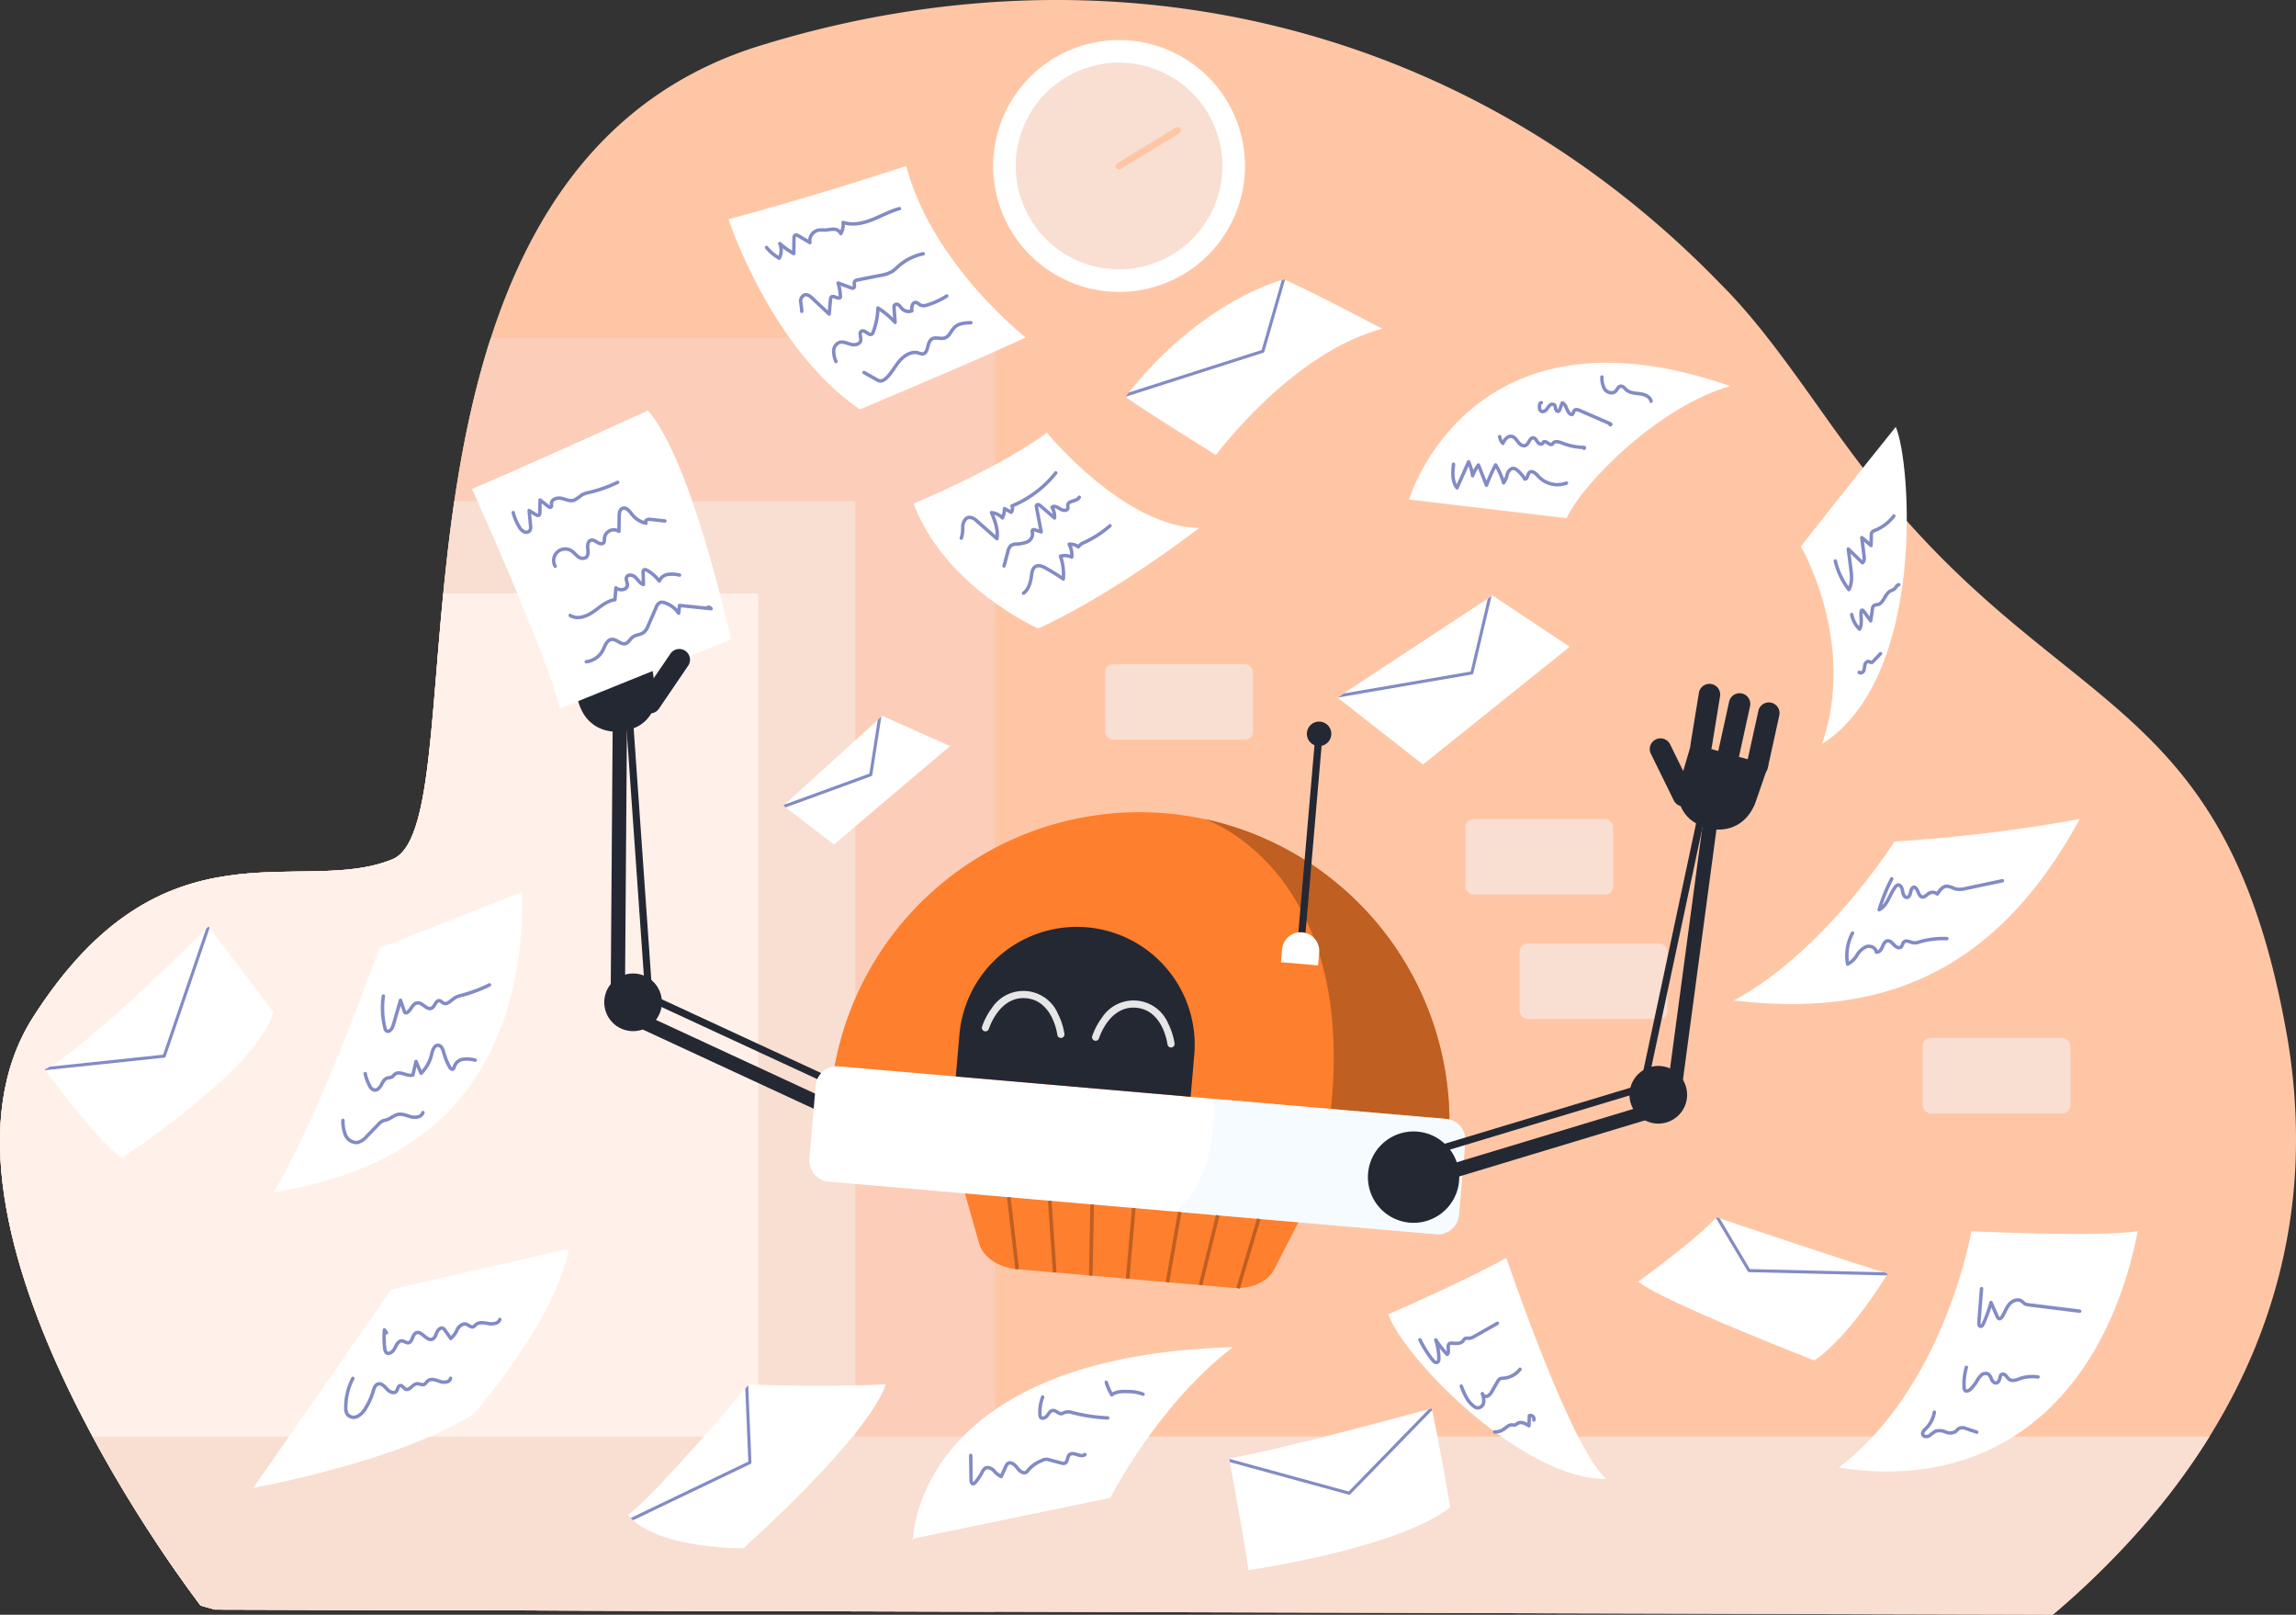 <svg xmlns="http://www.w3.org/2000/svg" xmlns:xlink="http://www.w3.org/1999/xlink" width="669.412" height="470.657" viewBox="0 0 669.412 470.657">
  <rect x="0" y="0" width="669.412" height="470.657" fill="#333333" stroke="none"/>
  <defs>
    <clipPath id="clip-path">
      <path id="Path_279" data-name="Path 279" d="M692.549,379.674a159.46,159.46,0,0,1-1.634,16.639c-4.012,26.338-14.352,50.149-29.3,71.451l-.551.782q-5.015,7.111-10.751,13.861-1.154,1.383-2.377,2.768A246.51,246.51,0,0,1,621.8,510.812L85.947,509.3,81.8,508.134S-5.152,396.213,32.95,336.627s77.911-34.933,104.8-46.026S124.972,90.489,244.936,53.45c57.169-17.653,116.073-17.8,170.173,0,39.908,13.119,77.228,36.016,109.213,68.843l3.009,3.07c9.428,9.939,17.541,21.353,25.917,33.1,4.533,6.389,9.147,12.828,14.091,19.206C623.425,250.041,671.527,240.4,689.7,339.937a175.346,175.346,0,0,1,2.849,39.738Z" transform="translate(-23.294 -40.155)" fill="none"/>
    </clipPath>
  </defs>
  <g id="invoices-emails-header" transform="translate(-23.294 -40.155)">
    <path id="Path_279-2" data-name="Path 279" d="M692.549,379.674a159.46,159.46,0,0,1-1.634,16.639c-4.012,26.338-14.352,50.149-29.3,71.451l-.551.782q-5.015,7.111-10.751,13.861-1.154,1.383-2.377,2.768A246.51,246.51,0,0,1,621.8,510.812L85.947,509.3,81.8,508.134S-5.152,396.213,32.95,336.627s77.911-34.933,104.8-46.026S124.972,90.489,244.936,53.45c57.169-17.653,116.073-17.8,170.173,0,39.908,13.119,77.228,36.016,109.213,68.843l3.009,3.07c9.428,9.939,17.541,21.353,25.917,33.1,4.533,6.389,9.147,12.828,14.091,19.206C623.425,250.041,671.527,240.4,689.7,339.937a175.346,175.346,0,0,1,2.849,39.738Z" transform="translate(0)" fill="#ffc6a6"/>
    <circle id="Ellipse_24" data-name="Ellipse 24" cx="36.708" cy="36.708" r="36.708" transform="translate(305.294 61.432) rotate(-13.523)" fill="#fff"/>
    <circle id="Ellipse_25" data-name="Ellipse 25" cx="30.124" cy="30.124" r="30.124" transform="translate(310.07 72.574) rotate(-22.994)" fill="#f9ded2"/>
    <path id="Path_938" data-name="Path 938" d="M386.506,93.721A.977.977,0,0,1,386,91.91L403.08,81.537A.976.976,0,0,1,404.1,83.2L387.008,93.577A.937.937,0,0,1,386.506,93.721Z" transform="translate(-36.933 -4.206)" fill="#ffc6a6"/>
    <g id="Group_882" data-name="Group 882" transform="translate(23.294 40.155)">
      <g id="Group_881" data-name="Group 881" clip-path="url(#clip-path)">
        <g id="Group_880" data-name="Group 880" transform="translate(-72.046 98.535)">
          <rect id="Rectangle_607" data-name="Rectangle 607" width="362.07" height="491.184" fill="#fcceb9"/>
          <rect id="Rectangle_608" data-name="Rectangle 608" width="279.679" height="379.413" transform="translate(41.724 47.564)" fill="#f9ded2"/>
          <rect id="Rectangle_609" data-name="Rectangle 609" width="223.086" height="302.638" transform="translate(70.021 74.441)" fill="#fff1ea"/>
        </g>
      </g>
    </g>
    <rect id="Rectangle_610" data-name="Rectangle 610" width="43.107" height="21.997" rx="2.357" transform="translate(450.525 278.895)" fill="#f9ded2"/>
    <rect id="Rectangle_611" data-name="Rectangle 611" width="43.107" height="21.996" rx="2.357" transform="translate(345.497 233.75)" fill="#f9ded2"/>
    <path id="Path_2345" data-name="Path 2345" d="M53.368,506.409a393.573,393.573,0,0,0,31.5,49.262l4.143,1.164,535.853,1.514A246.421,246.421,0,0,0,651,532.714q1.223-1.384,2.377-2.768,5.737-6.75,10.751-13.861l.551-.782q3.069-4.374,5.865-8.893Z" transform="translate(-3.066 -47.538)" fill="#f9ded2"/>
    <rect id="Rectangle_612" data-name="Rectangle 612" width="43.107" height="21.997" rx="2.357" transform="translate(466.329 315.169)" fill="#f9ded2"/>
    <rect id="Rectangle_613" data-name="Rectangle 613" width="43.108" height="21.997" rx="2.357" transform="translate(583.833 342.689)" fill="#f9ded2"/>
    <rect id="Rectangle_614" data-name="Rectangle 614" width="55.586" height="28.364" rx="2.357" transform="translate(502.118 465.667)" fill="#f9ded2"/>
    <g id="Group_885" data-name="Group 885" transform="translate(188.412 211.593)">
      <g id="Group_883" data-name="Group 883">
        <path id="Ellipse_28" data-name="Ellipse 28" d="M309.937,412.416a13.314,13.314,0,1,1,3.161-18.561A13.314,13.314,0,0,1,309.937,412.416Z" transform="translate(-215.494 -247.083)" fill="#242833"/>
        <rect id="Rectangle_59" data-name="Rectangle 59" width="4.165" height="58.645" transform="translate(21.723 128.383) rotate(-65.144)" fill="#242833"/>
        <path id="Ellipse_29" data-name="Ellipse 29" d="M232.732,371.372a8.4,8.4,0,1,1,1.994-11.706A8.4,8.4,0,0,1,232.732,371.372Z" transform="translate(-208.414 -243.809)" fill="#242833"/>
        <rect id="Rectangle_60" data-name="Rectangle 60" width="85.177" height="4.163" transform="translate(12.904 122.381) rotate(-89.578)" fill="#242833"/>
        <path id="Path_162" data-name="Path 162" d="M225.954,274.228l-1.183.311c-4.8,1.262-11.92-.386-14.068-8.67l-2.286-11.7,23.126-3.09,1.768,12.012A10.006,10.006,0,0,1,225.954,274.228Z" transform="translate(-207.286 -233.098)" fill="#242833"/>
        <path id="Path_164" data-name="Path 164" d="M228.653,231.469a3.126,3.126,0,0,1,4.675,2.649l.322,15.147a3.125,3.125,0,0,1-6.249.135l-.322-15.15A3.126,3.126,0,0,1,228.653,231.469Z" transform="translate(-209.189 -231.057)" fill="#242833"/>
        <path id="Path_165" data-name="Path 165" d="M218.551,233.1a3.128,3.128,0,0,1,4.662,2.48l1.183,15.56a3.125,3.125,0,0,1-6.22.611c0-.046-.008-.091-.011-.137l-1.183-15.56A3.128,3.128,0,0,1,218.551,233.1Z" transform="translate(-208.158 -231.224)" fill="#242833"/>
        <path id="Path_165-2" data-name="Path 165" d="M208.736,234.729a3.128,3.128,0,0,1,4.662,2.48l1.183,15.56a3.125,3.125,0,0,1-6.221.612c0-.046-.007-.092-.01-.137l-1.183-15.56A3.127,3.127,0,0,1,208.736,234.729Z" transform="translate(-207.158 -231.39)" fill="#242833"/>
        <rect id="Rectangle_61" data-name="Rectangle 61" width="2.083" height="61.047" transform="translate(24.242 120.46) rotate(-65.168)" fill="#242833"/>
        <rect id="Rectangle_62" data-name="Rectangle 62" width="2.082" height="81.086" transform="matrix(0.998, -0.07, 0.07, 0.998, 17.414, 39.024)" fill="#242833"/>
      </g>
      <path id="Path_154" data-name="Path 154" d="M414.281,454.049l-62.751-5.429c-5.43-.468-9.962-3.509-11.074-7.427l-6.581-23.185,103.714,8.973-11.2,21.816C424.549,452.373,419.624,454.509,414.281,454.049Z" transform="translate(-220.078 -250.118)" fill="#fe7f2d"/>
      <path id="Path_155" data-name="Path 155" d="M473.049,401.918,292.962,386.339a90.377,90.377,0,0,1,180.331,11.728C473.248,399.343,473.161,400.633,473.049,401.918Z" transform="translate(-215.906 -238.469)" fill="#fe7f2d"/>
      <path id="Path_156" data-name="Path 156" d="M451.221,390.479c7.29-70.037-36.857-84.5-36.857-84.5a90.4,90.4,0,0,1,71.307,92.314Z" transform="translate(-228.284 -238.696)" fill="#bf5f21"/>
      <path id="Path_157" data-name="Path 157" d="M477.291,408.261l-1.841,21.283a6.178,6.178,0,0,1-6.677,5.636h-.014l-75.981-6.574-101.091-8.751a6.179,6.179,0,0,1-5.625-6.686v0L287.9,391.88a6.179,6.179,0,0,1,6.677-5.636h.014l109.291,9.466,67.791,5.863A6.179,6.179,0,0,1,477.291,408.261Z" transform="translate(-215.2 -246.877)" fill="#fff"/>
      <path id="Path_158" data-name="Path 158" d="M489.409,409.338l-1.841,21.283a6.179,6.179,0,0,1-6.677,5.636h-.014L404.9,429.683c12.956-10.532,11.164-32.3,11.107-32.893l67.791,5.863A6.18,6.18,0,0,1,489.409,409.338Z" transform="translate(-227.319 -247.955)" fill="#ebf6ff" opacity="0.43" style="isolation: isolate"/>
      <path id="Rectangle_50" data-name="Rectangle 50" d="M371.852,341.117h0a34.365,34.365,0,0,1,31.273,37.2l-1.055,12.2h0L333.6,384.59h0l1.055-12.2A34.365,34.365,0,0,1,371.852,341.117Z" transform="translate(-220.049 -242.265)" fill="#242833"/>
      <path id="Path_159" data-name="Path 159" d="M365.063,375.478a1.042,1.042,0,0,1-1-.905c-.053-.4-1.38-10.009-9.134-10.672-7.8-.665-10.8,8.845-10.832,8.942a1.043,1.043,0,0,1-1.993-.614,19.622,19.622,0,0,1,2.857-5.437,10.963,10.963,0,0,1,19.294,1.667,19.677,19.677,0,0,1,1.88,5.85,1.04,1.04,0,0,1-.893,1.169h-.008A1.181,1.181,0,0,1,365.063,375.478Z" transform="translate(-220.911 -244.385)" fill="#e6e6e6"/>
      <path id="Path_160" data-name="Path 160" d="M400.823,378.572a1.042,1.042,0,0,1-1-.907c-.053-.4-1.381-10.009-9.137-10.671s-10.709,8.549-10.831,8.942a1.043,1.043,0,0,1-1.991-.614,19.707,19.707,0,0,1,2.858-5.439,10.962,10.962,0,0,1,19.294,1.669,19.707,19.707,0,0,1,1.881,5.849,1.041,1.041,0,0,1-.893,1.17h-.008A1.06,1.06,0,0,1,400.823,378.572Z" transform="translate(-224.559 -244.701)" fill="#e6e6e6"/>
      <g id="Group_5" data-name="Group 5" transform="translate(128.48 177.455)">
        <rect id="Rectangle_51" data-name="Rectangle 51" width="1.043" height="21.131" transform="translate(0 0.121) rotate(-6.674)" fill="#bf5f21"/>
        <rect id="Rectangle_52" data-name="Rectangle 52" width="1.042" height="20.949" transform="translate(11.942 1.13) rotate(-3.967)" fill="#bf5f21"/>
        <rect id="Rectangle_53" data-name="Rectangle 53" width="20.744" height="1.042" transform="translate(23.905 22.896) rotate(-88.885)" fill="#bf5f21"/>
        <rect id="Rectangle_54" data-name="Rectangle 54" width="21.128" height="1.042" transform="translate(66.877 26.472) rotate(-73.429)" fill="#bf5f21"/>
        <path id="Path_161" data-name="Path 161" d="M412.5,454.8l1.01.251,5.018-20.342-1.01-.251Z" transform="translate(-356.574 -429.251)" fill="#bf5f21"/>
        <rect id="Rectangle_55" data-name="Rectangle 55" width="20.698" height="1.04" transform="translate(34.651 23.79) rotate(-85.023)" fill="#bf5f21"/>
        <rect id="Rectangle_56" data-name="Rectangle 56" width="20.77" height="1.042" transform="translate(46.272 24.748) rotate(-80.079)" fill="#bf5f21"/>
      </g>
      <rect id="Rectangle_57" data-name="Rectangle 57" width="60.016" height="2.083" transform="translate(213.143 103.652) rotate(-85.079)" fill="#242833"/>
      <path id="Ellipse_27" data-name="Ellipse 27" d="M451.239,274.367a3.564,3.564,0,1,1-3.663,3.462A3.564,3.564,0,0,1,451.239,274.367Z" transform="translate(-231.67 -235.473)" fill="#242833"/>
      <path id="Rectangle_58" data-name="Rectangle 58" d="M445.369,342.763h0a5.43,5.43,0,0,1,4.941,5.877l-.325,3.756h0l-10.818-.937h0l.324-3.755A5.43,5.43,0,0,1,445.369,342.763Z" transform="translate(-230.813 -242.444)" fill="#fff"/>
      <g id="Group_884" data-name="Group 884" transform="translate(233.706 27.889)">
        <path id="Ellipse_28-2" data-name="Ellipse 28" d="M471.566,430.378a13.314,13.314,0,1,0-.531-18.821A13.314,13.314,0,0,0,471.566,430.378Z" transform="translate(-467.397 -276.924)" fill="#242833"/>
        <rect id="Rectangle_59-2" data-name="Rectangle 59" width="58.645" height="4.165" transform="translate(24.002 140.02) rotate(-16.808)" fill="#242833"/>
        <path id="Ellipse_29-2" data-name="Ellipse 29" d="M554.946,400.632a8.4,8.4,0,1,0-.335-11.87A8.4,8.4,0,0,0,554.946,400.632Z" transform="translate(-476.056 -274.757)" fill="#242833"/>
        <rect id="Rectangle_60-2" data-name="Rectangle 60" width="85.177" height="4.163" transform="translate(86.792 121.789) rotate(-82.373)" fill="#242833"/>
        <path id="Path_169" data-name="Path 169" d="M562.158,279.8a3.125,3.125,0,0,0-2.932,4.5l6.686,13.6a3.123,3.123,0,1,0,5.606-2.757h0l-6.686-13.6A3.121,3.121,0,0,0,562.158,279.8Z" transform="translate(-476.727 -263.916)" fill="#242833"/>
        <path id="Path_162-2" data-name="Path 162" d="M574.255,305.169l1.128.473c4.576,1.922,11.855,1.286,15.143-6.614l3.9-11.267-22.465-6.3-3.433,11.647A10.008,10.008,0,0,0,574.255,305.169Z" transform="translate(-477.667 -264.085)" fill="#242833"/>
        <path id="Path_164-2" data-name="Path 164" d="M579.572,262.768a3.126,3.126,0,0,0-5,1.968l-2.438,14.953A3.125,3.125,0,0,0,578.3,280.7l2.44-14.956A3.125,3.125,0,0,0,579.572,262.768Z" transform="translate(-478.072 -262.112)" fill="#242833"/>
        <path id="Path_165-3" data-name="Path 165" d="M589.242,265.8a3.127,3.127,0,0,0-4.963,1.8l-3.351,15.242A3.125,3.125,0,1,0,587,284.316c.011-.045.021-.089.03-.134l3.35-15.242A3.128,3.128,0,0,0,589.242,265.8Z" transform="translate(-478.964 -262.422)" fill="#242833"/>
        <path id="Path_165-4" data-name="Path 165" d="M598.732,268.785a3.127,3.127,0,0,0-4.963,1.8l-3.35,15.242a3.125,3.125,0,0,0,6.073,1.476c.011-.045.021-.089.029-.134l3.351-15.242A3.125,3.125,0,0,0,598.732,268.785Z" transform="translate(-479.931 -262.726)" fill="#242833"/>
        <rect id="Rectangle_61-2" data-name="Rectangle 61" width="61.047" height="2.083" transform="translate(20.914 134.485) rotate(-16.784)" fill="#242833"/>
        <rect id="Rectangle_62-2" data-name="Rectangle 62" width="81.086" height="2.082" transform="translate(79.164 118.039) rotate(-77.953)" fill="#242833"/>
      </g>
    </g>
    <path id="Path_2346" data-name="Path 2346" d="M259.814,109.547s12.292,37.682,38.287,55.415c38.891-16.322,48.361-20.957,48.361-20.957s-27.2-21.159-34.86-49.974C282.786,103.5,259.814,109.547,259.814,109.547Z" transform="translate(-24.115 -5.493)" fill="#fff"/>
    <path id="Path_2347" data-name="Path 2347" d="M480.741,197.759s17.673-59.647,93.671-33.047c-19.919,5.44-42.69,27.606-47.727,38.487Z" transform="translate(-46.64 -12.003)" fill="#fff"/>
    <path id="Path_2348" data-name="Path 2348" d="M607.942,213.565s16.422,27.759,6.188,57.581c30.542-19.532,25.946-82.517,21.488-92.428C624.6,192.354,607.942,213.565,607.942,213.565Z" transform="translate(-59.609 -14.127)" fill="#fff"/>
    <path id="Path_2349" data-name="Path 2349" d="M633.048,312.54s-20.354,32.143-46.852,46.329c40.941,4.784,75.331-6.053,100.856-52.892A465.939,465.939,0,0,1,633.048,312.54Z" transform="translate(-57.392 -27.102)" fill="#fff"/>
    <path id="Path_2350" data-name="Path 2350" d="M142.944,346.037s-17.464,49.168-30.9,71.2c34.122-5.642,58.344-21.145,68.276-53.735,5.13-16.831,4.235-33.853,4.235-33.853Z" transform="translate(-9.049 -29.516)" fill="#fff"/>
    <path id="Path_2351" data-name="Path 2351" d="M145.756,457.319l-40.245,57.855s43.324-7.859,64.482-21.763c25.592-30.427,27.468-47.915,27.468-47.915Z" transform="translate(-8.383 -41.327)" fill="#fff"/>
    <path id="Path_2352" data-name="Path 2352" d="M319.583,533.419s.533-53.4,93.263-56.019c-21.928,16.725-35.738,43.929-35.738,43.929l-58.533,12.09" transform="translate(-30.106 -44.58)" fill="#fff"/>
    <path id="Path_2353" data-name="Path 2353" d="M508.428,448.405s19.144,56.585,29.219,64.443c-23.375.6-58.034-33.629-63.677-47.947C498.756,454.008,508.428,448.405,508.428,448.405Z" transform="translate(-45.95 -41.624)" fill="#fff"/>
    <path id="Path_2354" data-name="Path 2354" d="M658.945,439.769s-7.757,45.309-38.668,68.885c44.454,7.052,77.1-18.679,87.173-68.885C695.36,441.552,658.945,439.769,658.945,439.769Z" transform="translate(-60.867 -40.744)" fill="#fff"/>
    <path id="Path_2355" data-name="Path 2355" d="M358.744,180.553s22.435,27.539,44.467,27.808c-28.883,21.763-47.019,29.286-47.019,29.286s-27.271-12.09-36.271-36.406C348,189.285,358.744,180.553,358.744,180.553Z" transform="translate(-30.243 -14.315)" fill="#fff"/>
    <path id="Path_2356" data-name="Path 2356" d="M388.73,164.975c-.331.423,26.331,17.061,26.331,17.061s22.165-29.958,48.5-36.809c-22.435-11.822-28.614-14.374-28.614-14.374S411.165,136.361,388.73,164.975Z" transform="translate(-37.259 -9.247)" fill="#fff"/>
    <path id="Path_2357" data-name="Path 2357" d="M85.57,340.83S50.306,376.3,37.813,382.542c16.523,22.165,22.367,25.793,22.367,25.793s39.3-25.426,44.3-42.518C90,346.674,85.57,340.83,85.57,340.83Z" transform="translate(-1.48 -30.656)" fill="#fff"/>
    <path id="Path_2358" data-name="Path 2358" d="M577.953,435.236s44.936,15.163,49.973,16.355c-12.292,19.931-21.418,25.372-21.418,25.372s-44.273-17.128-51.326-22.972C573.922,440.288,577.953,435.236,577.953,435.236Z" transform="translate(-54.23 -40.281)" fill="#fff"/>
    <path id="Path_2359" data-name="Path 2359" d="M581.5,435.566l-.982-.331s-.049.06-.154.179l9.288,15.593a.448.448,0,0,0,.375.219l40.091.959c.124-.2.247-.392.372-.595-.278-.066-.685-.177-1.193-.323l-39-.933Z" transform="translate(-56.798 -40.281)" fill="#838bc5"/>
    <path id="Path_2360" data-name="Path 2360" d="M326.2,281.3,292.343,310l-14.71-11.352,28.816-26.156Z" transform="translate(-25.932 -23.688)" fill="#fff"/>
    <path id="Path_2361" data-name="Path 2361" d="M525.162,248.387l-42.72,34.256L457.59,263.164l45.138-29.689Z" transform="translate(-44.28 -19.71)" fill="#fff"/>
    <path id="Path_2362" data-name="Path 2362" d="M525.162,248.387l-42.72,34.256L457.59,263.164l45.138-29.689Z" transform="translate(-44.28 -19.71)" fill="#fff"/>
    <path id="Path_2363" data-name="Path 2363" d="M481.4,497.278s-47.958,13.1-59.042,14.508c5.441,29.824,5.606,32.645,5.606,32.645s43.461-6.247,58.84-18.337C483.719,507.554,481.4,497.278,481.4,497.278Z" transform="translate(-40.688 -46.607)" fill="#fff"/>
    <path id="Path_2364" data-name="Path 2364" d="M262.45,489.441s-27.4,32.453-35.263,38.1c8.261,10.075,33.651,9.672,33.651,9.672s36.111-32.06,41.531-47.768C280.99,490.459,262.45,489.441,262.45,489.441Z" transform="translate(-20.788 -45.808)" fill="#fff"/>
    <path id="Path_2365" data-name="Path 2365" d="M272.165,119.19a12.966,12.966,0,0,0,3.684,3.125,4.942,4.942,0,0,0,.181-4.269,22.276,22.276,0,0,0,4.063,2.927l.07-4.422c.005-.341.045-.744.34-.915s.683,0,.986.182l3.318,1.957a3.175,3.175,0,0,1,2.589-3.656,16.043,16.043,0,0,1,1.688,0c.876-.019,1.739-.27,2.614-.242a2.209,2.209,0,0,1,2.109,1.274,5.528,5.528,0,0,0,.679-3.263c2.728.92,5.742.274,8.423-.776s5.214-2.5,7.993-3.247" transform="translate(-25.374 -6.904)" fill="none" stroke="#838bc5" stroke-linecap="round" stroke-linejoin="round" stroke-width="1"/>
    <path id="Path_2366" data-name="Path 2366" d="M283.545,139.289a18.223,18.223,0,0,0-.3-2.639,2.005,2.005,0,0,1,1.167-2.16c.812-.213,1.584.406,2.2.979l4.936,4.623.383-4.249a1.112,1.112,0,0,1,.211-.67c.652-.715,2.128.818,2.672.017a14.435,14.435,0,0,0-.664-4.15l3.814,1.413a.917.917,0,0,0,.6.078c.685-.232.046-1.382.449-1.981a1.267,1.267,0,0,1,.854-.418l6.549-1.295a9.917,9.917,0,0,0,3.53-1.175,14.329,14.329,0,0,0,1.7-1.438,16,16,0,0,1,7.322-3.7" transform="translate(-26.503 -8.398)" fill="none" stroke="#838bc5" stroke-linecap="round" stroke-linejoin="round" stroke-width="1"/>
    <path id="Path_2367" data-name="Path 2367" d="M294.614,155.309a8,8,0,0,1-.663-3.038,2.725,2.725,0,0,1,1.592-2.486c1.09-.392,2.253.208,3.369.519s2.667.073,2.9-1.061c.2-.971-.6-2.334.285-2.774,1.012-.5,2.177,1.545,3.044.82a1.263,1.263,0,0,0,.326-.548,21.793,21.793,0,0,0,1.393-7.022,24.072,24.072,0,0,1,5,4.2l-.3-4.283a1.193,1.193,0,0,1,.09-.691.885.885,0,0,1,1.246-.1,6.994,6.994,0,0,1,.93,1.05,2.724,2.724,0,0,0,2.928.665c-.145-1.015.078-2.477,1.1-2.441.569.021.97.56,1.49.794a2.784,2.784,0,0,0,1.928-.082,23.047,23.047,0,0,0,5.65-2.6" transform="translate(-27.595 -9.796)" fill="none" stroke="#838bc5" stroke-linecap="round" stroke-linejoin="round" stroke-width="1"/>
    <path id="Path_2368" data-name="Path 2368" d="M303.806,159.407l3.632,2.037a2.672,2.672,0,0,0,1.16.429,2.3,2.3,0,0,0,1.528-.7c1.614-1.411,2.584-3.4,3.958-5.048s3.51-3.006,5.57-2.413a3.563,3.563,0,0,0,1.237.277c1.777-.146,1.176-3.293,2.638-4.313,1.057-.738,2.559.061,3.787-.331,1.379-.44,1.863-2.128,2.911-3.126,1.214-1.157,3.054-1.276,4.731-1.33" transform="translate(-28.6 -10.678)" fill="none" stroke="#838bc5" stroke-linecap="round" stroke-linejoin="round" stroke-width="1"/>
    <path id="Path_2369" data-name="Path 2369" d="M335.385,212.659a9.474,9.474,0,0,0,.419-3.438c.094-1.159.709-2.488,1.865-2.62a3.162,3.162,0,0,1,2.269,1.08l5.837,5.134c.439-2.589-.583-5.177-1.584-7.6a5.38,5.38,0,0,1,3.205,1.53,6.725,6.725,0,0,0,.57-2.7l1.964,1.083a1.863,1.863,0,0,0,.233-1.854,31.871,31.871,0,0,0,12.775-9.635" transform="translate(-31.82 -15.649)" fill="none" stroke="#838bc5" stroke-linecap="round" stroke-linejoin="round" stroke-width="1"/>
    <path id="Path_2370" data-name="Path 2370" d="M349.261,221.576q.571-2.12,1.143-4.241a3.017,3.017,0,0,1,.913-1.731,2.869,2.869,0,0,1,1.5-.427,8.887,8.887,0,0,0,3.176-.606,2.554,2.554,0,0,0,1.564-2.587c-.061-.311-.181-.693.06-.9a.737.737,0,0,1,.7-.019l1.785.566q-.691-3.6-1.38-7.207a.766.766,0,0,1,.033-.554c.232-.367.8-.11,1.126.174l4.109,3.544a5.186,5.186,0,0,0-.746-3.119c.659-.6,1.667.011,2.412.5s2.07.621,2.228-.255a7.65,7.65,0,0,0-.049-.868c.089-1.435,2.764-1,3.357-2.305" transform="translate(-33.235 -16.454)" fill="none" stroke="#838bc5" stroke-linecap="round" stroke-linejoin="round" stroke-width="1"/>
    <path id="Path_2371" data-name="Path 2371" d="M355.594,230.456c1.546-1.152,2.069-3.213,2.321-5.125.133-1,.314-2.168,1.2-2.667.908-.516,2.039-.029,2.951.48q2.639,1.467,5.13,3.177a16.582,16.582,0,0,0-.829-6.65,4.746,4.746,0,0,1,3.278.272,6.217,6.217,0,0,0-.776-3.767,4.03,4.03,0,0,1,2.712.768,3.9,3.9,0,0,1,1.839-1.326,31.936,31.936,0,0,0,7.385-4.808" transform="translate(-33.88 -17.4)" fill="none" stroke="#838bc5" stroke-linecap="round" stroke-linejoin="round" stroke-width="1"/>
    <path id="Path_2372" data-name="Path 2372" d="M495.165,190.746c-.265,2.371-.455,5.019,1.026,6.888l3.371-7.584a14.3,14.3,0,0,1,1.162,4.057,12.673,12.673,0,0,1,1.715-3.138q1.168,2.955,2.334,5.913a51.5,51.5,0,0,1,2.665-5.929,20.026,20.026,0,0,1,2.322,5.233,6.037,6.037,0,0,0,1.078-2.55c.3-.885,1.041-1.813,1.96-1.653a2.124,2.124,0,0,1,.964.532,10.241,10.241,0,0,1,2.2,2.568c.831,0,.719-1.378,1.335-1.935.783-.709,1.89.32,2.591,1.11a7.6,7.6,0,0,0,8.2,1.99" transform="translate(-48.092 -15.283)" fill="none" stroke="#838bc5" stroke-linecap="round" stroke-linejoin="round" stroke-width="1"/>
    <path id="Path_2373" data-name="Path 2373" d="M510.169,181.854a3.636,3.636,0,0,0,.938,1.971c.48-1.089,1.427-2.266,2.594-2.03.836.169,1.341.989,1.862,1.664s1.385,1.317,2.16.96c1-.46,1.176-2.312,2.273-2.187.628.072.916.789,1.288,1.3s1.351.746,1.5.131c.13-.547.967-.327,1.4.037s1.18.71,1.443.213c.474-.9,1.81-.565,2.752-.187a17.885,17.885,0,0,0,6.417,1.282c.146,0,.119.289-.025.263" transform="translate(-49.64 -14.438)" fill="none" stroke="#838bc5" stroke-linecap="round" stroke-linejoin="round" stroke-width="1"/>
    <path id="Path_2374" data-name="Path 2374" d="M523.64,170.866c-.331-.035-.483.4-.519.728-.07.646-.062,1.449.51,1.756.612.329,1.334-.207,1.735-.774a4.3,4.3,0,0,1,.83-1.032.99.99,0,0,1,1.223-.058c.315.287.3.776.391,1.193s.515.863.884.648a.824.824,0,0,0,.3-.456q.372-.978.742-1.957c1.26.466,1.223,2.381,2.282,3.208a.668.668,0,0,0,.5.173c.478-.08.434-.807.753-1.172.362-.413,1.029-.225,1.533-.007l8.835,3.844c.114.05.249.13.24.255s-.269.085-.194-.015" transform="translate(-50.958 -13.327)" fill="none" stroke="#838bc5" stroke-linecap="round" stroke-linejoin="round" stroke-width="1"/>
    <path id="Path_2375" data-name="Path 2375" d="M543.382,162.511a6.414,6.414,0,0,0,.782,3.534c.7,1.008,2.281,1.5,3.162.645.514-.5.759-1.371,1.463-1.489s1.206.62,1.74,1.092c1.042.921,2.569.928,3.948,1.112s2.955.828,3.226,2.191" transform="translate(-53.027 -12.475)" fill="none" stroke="#838bc5" stroke-linecap="round" stroke-linejoin="round" stroke-width="1"/>
    <path id="Path_2376" data-name="Path 2376" d="M619.152,220.745a22.147,22.147,0,0,0,3.929,8.337c1.071-1.855.83-4.157.556-6.283q-.358-2.77-.715-5.538l4.136,3.994c.58-.4.557-1.246.471-1.945q-.334-2.687-.666-5.376,1.379,1.121,2.7,2.311.042-1.491.085-2.982a1.574,1.574,0,0,1,.243-.972,1.674,1.674,0,0,1,.727-.431,13.08,13.08,0,0,0,5.592-4.217" transform="translate(-60.752 -17.077)" fill="none" stroke="#838bc5" stroke-linecap="round" stroke-linejoin="round" stroke-width="1"/>
    <path id="Path_2377" data-name="Path 2377" d="M624.456,238.621a8.339,8.339,0,0,0,2.294,4.284c.879-1.482.29-3.367.452-5.083.018-.187.077-.413.26-.461s.348.125.462.279L630,240.461q.248-1.684.495-3.367a1.492,1.492,0,0,1,.58-1.181,2.493,2.493,0,0,1,.824-.151c1.9-.281,2.181-3.152,3.889-4.031a5.447,5.447,0,0,0,1.12-.55c.471-.4.692-1.178,1.306-1.248" transform="translate(-61.293 -19.349)" fill="none" stroke="#838bc5" stroke-linecap="round" stroke-linejoin="round" stroke-width="1"/>
    <path id="Path_2378" data-name="Path 2378" d="M626.885,257.76c.409.388,1.126.016,1.352-.5a9.575,9.575,0,0,0,.3-1.66c.13-.549.607-1.114,1.157-.989.289.066.547.315.837.254a.84.84,0,0,0,.4-.279l2.18-2.279" transform="translate(-61.54 -21.63)" fill="none" stroke="#838bc5" stroke-linecap="round" stroke-linejoin="round" stroke-width="1"/>
    <path id="Path_2379" data-name="Path 2379" d="M637.049,325.387a52.892,52.892,0,0,0-3.682,9.019c2.484-1.236,3.032-4.5,4.756-6.677a1.382,1.382,0,0,1,.606-.5c.823-.268,1.358.858,1.466,1.716s.524,2,1.376,1.845c1.254-.225.7-2.781,1.959-2.986,1.3.266,1.142,2.729,2.461,2.876.725.082,1.242-.651,1.86-1.037a2.188,2.188,0,0,1,2.489.169c.675-1.075,1.569-2.277,2.838-2.275a8.887,8.887,0,0,1,2.365.78,6.623,6.623,0,0,0,3.2-.139l3.545-.745,7.029-1.479" transform="translate(-62.201 -29.081)" fill="none" stroke="#838bc5" stroke-linecap="round" stroke-linejoin="round" stroke-width="1"/>
    <path id="Path_2380" data-name="Path 2380" d="M624.531,343.013a13.979,13.979,0,0,0-1.424,9.041,6.485,6.485,0,0,0,2.7-2.568,6.1,6.1,0,0,1,2.738-2.512c1.194-.405,2.817.269,2.887,1.527.8.243,1.476-.634,1.79-1.41s.709-1.722,1.542-1.818c.766-.087,1.355.62,1.875,1.19s1.4,1.086,2.006.61c.453-.354.457-1.07.875-1.466.752-.713,1.924.145,2.955.242a4.255,4.255,0,0,0,1.563-.267,24.733,24.733,0,0,1,8-.959" transform="translate(-61.133 -30.879)" fill="none" stroke="#838bc5" stroke-linecap="round" stroke-linejoin="round" stroke-width="1"/>
    <path id="Path_2381" data-name="Path 2381" d="M666.522,458.415q-.385,4.926-.769,9.852c-.036.462.066,1.1.529,1.124.345.021.574-.341.719-.656a39.4,39.4,0,0,0,2.287-6.293q.884,2.006,1.768,4.013c.147.334.373.722.737.718a.9.9,0,0,0,.65-.471c.8-1.161,1.221-2.567,2.109-3.664s2.567-1.8,3.708-.971a11.473,11.473,0,0,0,.9.761,2.871,2.871,0,0,0,1.109.294l14.865,1.85" transform="translate(-65.503 -42.645)" fill="none" stroke="#838bc5" stroke-linecap="round" stroke-linejoin="round" stroke-width="1"/>
    <path id="Path_2382" data-name="Path 2382" d="M661.611,483.936a17.773,17.773,0,0,0-.659,5.933,1.274,1.274,0,0,0,.2.734c.441.551,1.325.091,1.811-.42a13.359,13.359,0,0,0,1.667-2.155,7.059,7.059,0,0,1,1.328-1.809,1.79,1.79,0,0,1,2.081-.275,3.4,3.4,0,0,1,.93,1.51c.252.544.722,1.1,1.318,1.043.73-.076,1.017-.965,1.164-1.684a1.252,1.252,0,0,1,.337-.736,1.01,1.01,0,0,1,1.29.234,12.33,12.33,0,0,0,.944,1.086c1.079.841,2.594.017,3.9-.4a12.175,12.175,0,0,1,4.576-.242" transform="translate(-65.011 -45.247)" fill="none" stroke="#838bc5" stroke-linecap="round" stroke-linejoin="round" stroke-width="1"/>
    <path id="Path_2383" data-name="Path 2383" d="M650.9,498.5a8.587,8.587,0,0,1-2.5,4.793c-.486.467-1.084,1.055-.876,1.7.233.719,1.29.753,1.938.363a14.859,14.859,0,0,1,1.83-1.329,4.557,4.557,0,0,1,2.968.27,3.118,3.118,0,0,0,2.906-.2,10.887,10.887,0,0,1,.8-.806,2.611,2.611,0,0,1,2.282.027l3.02,1" transform="translate(-63.639 -46.732)" fill="none" stroke="#838bc5" stroke-linecap="round" stroke-linejoin="round" stroke-width="1"/>
    <path id="Path_2384" data-name="Path 2384" d="M484.292,474.464a31.574,31.574,0,0,0,3.713,5.909c.338.424.863.884,1.351.647.4-.2.467-.741.457-1.192a18.679,18.679,0,0,0-.9-5.327,29.175,29.175,0,0,0,3.325,4.228c.862-.778-.282-2.679.755-3.2a1.432,1.432,0,0,1,.765-.083c1.095.089,2.4.207,3.09-.644.206-.251.345-.578.633-.727a2.365,2.365,0,0,1,1.1-.044,3.238,3.238,0,0,0,1.552-.554l6.734-3.815" transform="translate(-47.002 -43.791)" fill="none" stroke="#838bc5" stroke-linecap="round" stroke-linejoin="round" stroke-width="1"/>
    <path id="Path_2385" data-name="Path 2385" d="M497.709,489.474c.835,2.177,1.76,4.475,3.639,5.858a2.218,2.218,0,0,0,1.161.5,1.853,1.853,0,0,0,1.725-1.623,5.4,5.4,0,0,0-.374-2.536c.035.656.914.978,1.519.719a3.115,3.115,0,0,0,1.3-1.432q.827-1.425,1.653-2.852a1.78,1.78,0,0,1,.684-.774,2.038,2.038,0,0,1,.795-.13,6.837,6.837,0,0,0,5.017-2.633" transform="translate(-48.37 -45.311)" fill="none" stroke="#838bc5" stroke-linecap="round" stroke-linejoin="round" stroke-width="1"/>
    <path id="Path_2386" data-name="Path 2386" d="M519.965,500.885a1.022,1.022,0,0,0-1.3-1.269q-.062,1.476-.123,2.953c-1.01-.655-2.318-1.321-3.341-.687a2.449,2.449,0,0,1-.845.486,2.546,2.546,0,0,1-.636-.061c-1.048-.112-1.857.837-2.743,1.406a4.175,4.175,0,0,1-2.446.652" transform="translate(-49.474 -46.838)" fill="none" stroke="#838bc5" stroke-linecap="round" stroke-linejoin="round" stroke-width="1"/>
    <path id="Path_2387" data-name="Path 2387" d="M338.447,512.466q.046,3.577.092,7.153c.006.491.189,1.156.678,1.115a.892.892,0,0,0,.553-.38,16.838,16.838,0,0,0,2.022-3.008,2.778,2.778,0,0,1,.818-1.1c.788-.52,1.858-.027,2.545.621a6.625,6.625,0,0,0,2.164,1.783l1.342-2.921a2.146,2.146,0,0,1,.586-.865c.892-.671,2.072.315,2.735,1.213s1.817,1.9,2.728,1.257a2.79,2.79,0,0,0,.577-.668A9.628,9.628,0,0,1,359.14,514a2.636,2.636,0,0,1,2.36-.2l3.362.894a1.7,1.7,0,0,0,1,.057c.918-.335.654-1.82,1.374-2.48,1.165-1.066,3.334,1.029,4.488-.048" transform="translate(-32.132 -48.103)" fill="none" stroke="#838bc5" stroke-linecap="round" stroke-linejoin="round" stroke-width="1"/>
    <path id="Path_2388" data-name="Path 2388" d="M361.719,493.583a12.061,12.061,0,0,0-.794,5.221,1.329,1.329,0,0,0,.149.611c.408.665,1.471.228,1.942-.4s.9-1.458,1.681-1.512c.934-.066,1.669,1.095,2.589.92a4.022,4.022,0,0,0,.8-.348,3.86,3.86,0,0,1,2.439.1,50.775,50.775,0,0,0,10.148,1.5" transform="translate(-34.421 -46.23)" fill="none" stroke="#838bc5" stroke-linecap="round" stroke-linejoin="round" stroke-width="1"/>
    <path id="Path_2389" data-name="Path 2389" d="M382.442,488.79a17.183,17.183,0,0,0,1.63,3.668c1.32-1.044,3.164-1.017,4.845-.942a11.1,11.1,0,0,1,4.25.754" transform="translate(-36.618 -45.742)" fill="none" stroke="#838bc5" stroke-linecap="round" stroke-linejoin="round" stroke-width="1"/>
    <path id="Path_2390" data-name="Path 2390" d="M148.689,472.293l-.6-.865a24.847,24.847,0,0,0,.1,5.474,1.841,1.841,0,0,0,.422,1.121c.78.755,2.025-.239,2.492-1.219s1.072-2.243,2.153-2.145c.628.057,1.165.608,1.791.537,1.257-.141,1.108-2.3,2.239-2.864,1.608-.807,3.052,2.453,4.74,1.83.783-.289,1.029-1.242,1.351-2.013s1.178-1.557,1.888-1.117a1.675,1.675,0,0,1,.449.483l1.725,2.435a6.822,6.822,0,0,0,1.881-2.634c.552-.942,1.575-1.847,2.618-1.524.735.227,1.395,1.032,2.1.735a2.692,2.692,0,0,0,.692-.6c.948-.871,2.434-.54,3.7-.322s2.938.024,3.307-1.211" transform="translate(-12.714 -43.662)" fill="none" stroke="#838bc5" stroke-linecap="round" stroke-linejoin="round" stroke-width="1"/>
    <path id="Path_2391" data-name="Path 2391" d="M137.621,487.535a18.1,18.1,0,0,0-2.066,8.531,3.373,3.373,0,0,0,.468,1.971,2.455,2.455,0,0,0,2.97.556,5.8,5.8,0,0,0,2.279-2.291,19.79,19.79,0,0,0,2.289-5.062c.24-.821.539-1.785,1.352-2.053,1.018-.336,1.929.665,2.647,1.461s2.064,1.47,2.745.643c.44-.533.414-1.542,1.095-1.659.647-.111,1,.773,1.6,1.034,1.154.5,1.994-1.42,3.243-1.568.725-.086,1.478.458,2.151.176.46-.193.692-.7,1.074-1.024.943-.794,2.349-.226,3.515.175s2.888.295,3.112-.918" transform="translate(-11.446 -45.611)" fill="none" stroke="#838bc5" stroke-linecap="round" stroke-linejoin="round" stroke-width="1"/>
    <path id="Path_2392" data-name="Path 2392" d="M147.728,363.065a24.424,24.424,0,0,0,.439,9.262,1.5,1.5,0,0,0,.429.856c.779.62,1.706-.577,1.986-1.532q1.074-3.673,2.145-7.347l1.12,3.206a.713.713,0,0,0,.289.435.622.622,0,0,0,.613-.125c1.132-.792,1.555-2.656,2.933-2.757,1.528-.111,2.745,2.214,4.118,1.534,1-.5,1.232-2.381,2.331-2.165.418.083.694.48,1.072.678,1.194.624,2.316-.876,3.465-1.579a6.777,6.777,0,0,1,1.848-.667,43.2,43.2,0,0,0,8.152-3.049" transform="translate(-12.661 -32.592)" fill="none" stroke="#838bc5" stroke-linecap="round" stroke-linejoin="round" stroke-width="1"/>
    <path id="Path_2393" data-name="Path 2393" d="M141.854,387.668a13.947,13.947,0,0,0,1.254,3.473,2.231,2.231,0,0,0,1.338,1.311c.9.189,1.663-.665,2.1-1.475s.88-1.764,1.764-2.019a8.587,8.587,0,0,0,1.194-.233c.443-.2.708-.659,1.1-.938,1.45-1.021,3.457.813,5.153.3q.459-1.984.917-3.967l1.467,3.451a11.005,11.005,0,0,0,3.067-5.459c.274-1.217.812-2.866,2.044-2.679.9.137,1.264,1.214,1.505,2.1a19.292,19.292,0,0,0,1.695,4.19c.214.39.635.833,1.023.614.247-.139.295-.464.365-.739a3.177,3.177,0,0,1,2.583-2.106,9.344,9.344,0,0,1,3.488.247" transform="translate(-12.088 -34.59)" fill="none" stroke="#838bc5" stroke-linecap="round" stroke-linejoin="round" stroke-width="1"/>
    <path id="Path_2394" data-name="Path 2394" d="M134.637,403.546a10.391,10.391,0,0,0,.755,4.3,3.55,3.55,0,0,0,3.5,2.138,5.233,5.233,0,0,0,2.691-1.8l3.392-3.492a4.037,4.037,0,0,1,1.338-1.035c.31-.122.645-.164.964-.255,1.233-.348,2.208-1.382,3.467-1.613,1.3-.237,2.568.426,3.853.73s2.981.013,3.356-1.253" transform="translate(-11.352 -36.818)" fill="none" stroke="#838bc5" stroke-linecap="round" stroke-linejoin="round" stroke-width="1"/>
    <g id="Group_886" data-name="Group 886" transform="translate(160.903 159.816)">
      <path id="Path_2395" data-name="Path 2395" d="M202.191,260.237,252.024,240.1s-11.285-51.922-24.182-66.7c-44.331,20.151-51.317,22.838-51.317,22.838S198.7,245.345,202.191,260.237Z" transform="translate(-176.526 -173.401)" fill="#fff"/>
      <path id="Path_2396" data-name="Path 2396" d="M189.914,205.53a15.41,15.41,0,0,0,1.738,4.124,3.513,3.513,0,0,0,1.353,1.432,1.421,1.421,0,0,0,1.79-.361,2.124,2.124,0,0,0,.171-1.348q-.206-2.224-.414-4.45l1.949,1.2c.267.164.6.33.874.172s.29-.5.3-.793q.035-1.825.069-3.651l2.383,1.864c.219.172.512.351.756.217.325-.179.2-.659.181-1.03-.053-1.264,1.66-1.808,2.9-1.534s2.5.947,3.7.544a12.026,12.026,0,0,0,2.206-1.518,7.657,7.657,0,0,1,2.288-.775,39.219,39.219,0,0,0,8.2-2.92" transform="translate(-177.891 -175.777)" fill="none" stroke="#838bc5" stroke-linecap="round" stroke-linejoin="round" stroke-width="1"/>
      <path id="Path_2397" data-name="Path 2397" d="M203.489,222.009a3.367,3.367,0,0,1,4.77-4.48c.706.461,1.216,1.169,1.891,1.673a1.986,1.986,0,0,0,2.335.239c.737-.587.6-1.715.495-2.651s.084-2.154,1-2.374c.67-.162,1.3.337,1.885.7s1.5.523,1.854-.068a2.146,2.146,0,0,0,.114-1.142,2.762,2.762,0,0,1,4.251-2.067l.073-4.452c.013-.829.123-1.821.862-2.2,1.123-.57,2.17.812,2.949,1.8a6.945,6.945,0,0,0,4.007,2.48.674.674,0,0,1,.262-.984,1.943,1.943,0,0,1,1.152-.11l4.082.439" transform="translate(-179.233 -176.628)" fill="none" stroke="#838bc5" stroke-linecap="round" stroke-linejoin="round" stroke-width="1"/>
      <path id="Path_2398" data-name="Path 2398" d="M208.421,238.386c2.031,1.32,4.763.3,6.75-1.083s3.874-3.186,6.277-3.491l.3-3.458c1.07.9,3.2.672,3.343-.721.087-.826-.576-1.69-.215-2.438.449-.929,1.907-.591,2.63.145s1.272,1.769,2.27,2.028l-.1-3.47a.915.915,0,0,1,.2-.736c.269-.237.69-.08,1,.1a11.96,11.96,0,0,1,3.527,3.106,3.2,3.2,0,0,1,2.549-1.949,9.432,9.432,0,0,1,3.343.211" transform="translate(-179.778 -178.666)" fill="none" stroke="#838bc5" stroke-linecap="round" stroke-linejoin="round" stroke-width="1"/>
      <path id="Path_2399" data-name="Path 2399" d="M213.627,252.968a6.317,6.317,0,0,0,4.844-3.36c.647-1.274,1.156-3.024,2.578-3.157s2.612,1.611,3.987,1.234c.9-.249,1.319-1.285,2.057-1.863.943-.739,2.333-.67,3.287-1.394a4.765,4.765,0,0,0,1.308-1.989q1.152-2.639,2.3-5.276a2.4,2.4,0,0,1,1.225-1.481,2.061,2.061,0,0,1,1.238.086,7.793,7.793,0,0,1,4.111,3.061l.269-2.269,9.187.94a1,1,0,0,0-.848-.454" transform="translate(-180.309 -179.745)" fill="none" stroke="#838bc5" stroke-linecap="round" stroke-linejoin="round" stroke-width="1"/>
    </g>
    <path id="Path_2400" data-name="Path 2400" d="M429.184,151.9l6.029-20.934c-.182-.08-.27-.116-.27-.116s-.242.057-.683.181l-5.871,20.39L389.676,163.8c-.316.392-.631.773-.947,1.175-.007.009.014.036.032.06l40.127-12.829A.446.446,0,0,0,429.184,151.9Z" transform="translate(-37.259 -9.247)" fill="#838bc5"/>
    <path id="Path_2401" data-name="Path 2401" d="M303.544,289.753l2.648-17.007-1.059.961L302.7,289.353l-24.743,9.025-.322.292.687.531,24.934-9.1A.449.449,0,0,0,303.544,289.753Z" transform="translate(-25.932 -23.714)" fill="#838bc5"/>
    <path id="Path_2402" data-name="Path 2402" d="M457.618,263.208l39.158-6.742a.45.45,0,0,0,.361-.339l5.3-22.435-1.092.718-5.01,21.223-36.919,6.357-1.821,1.2Z" transform="translate(-44.28 -19.732)" fill="#838bc5"/>
    <path id="Path_2403" data-name="Path 2403" d="M85.57,340.83l-.721.721L72.314,378.226,39.324,381.71c-.533.315-1.04.6-1.511.832l.159.213,34.722-3.666a.451.451,0,0,0,.378-.3L85.9,341.261Z" transform="translate(-1.48 -30.656)" fill="#838bc5"/>
    <path id="Path_2404" data-name="Path 2404" d="M481.407,497.278l-.852.232-23.347,23.98L422.4,511.967c.061.335.119.652.179.98l34.648,9.479a.487.487,0,0,0,.119.015.444.444,0,0,0,.322-.136l23.857-24.5C481.447,497.457,481.407,497.278,481.407,497.278Z" transform="translate(-40.692 -46.607)" fill="#838bc5"/>
    <path id="Path_2405" data-name="Path 2405" d="M261.466,490.737,262.352,512,228.063,528.44c.223.228.462.445.7.661l34.242-16.415a.45.45,0,0,0,.254-.424l-.938-22.534Z" transform="translate(-20.878 -45.837)" fill="#838bc5"/>
    <path id="Path_169-2" data-name="Path 169" d="M242.818,250.811a3.125,3.125,0,0,1,2.273,4.866l-8.524,12.529a3.123,3.123,0,1,1-5.165-3.514h0l8.524-12.529A3.123,3.123,0,0,1,242.818,250.811Z" transform="translate(-21.163 -21.476)" fill="#242833"/>
  </g>
</svg>
